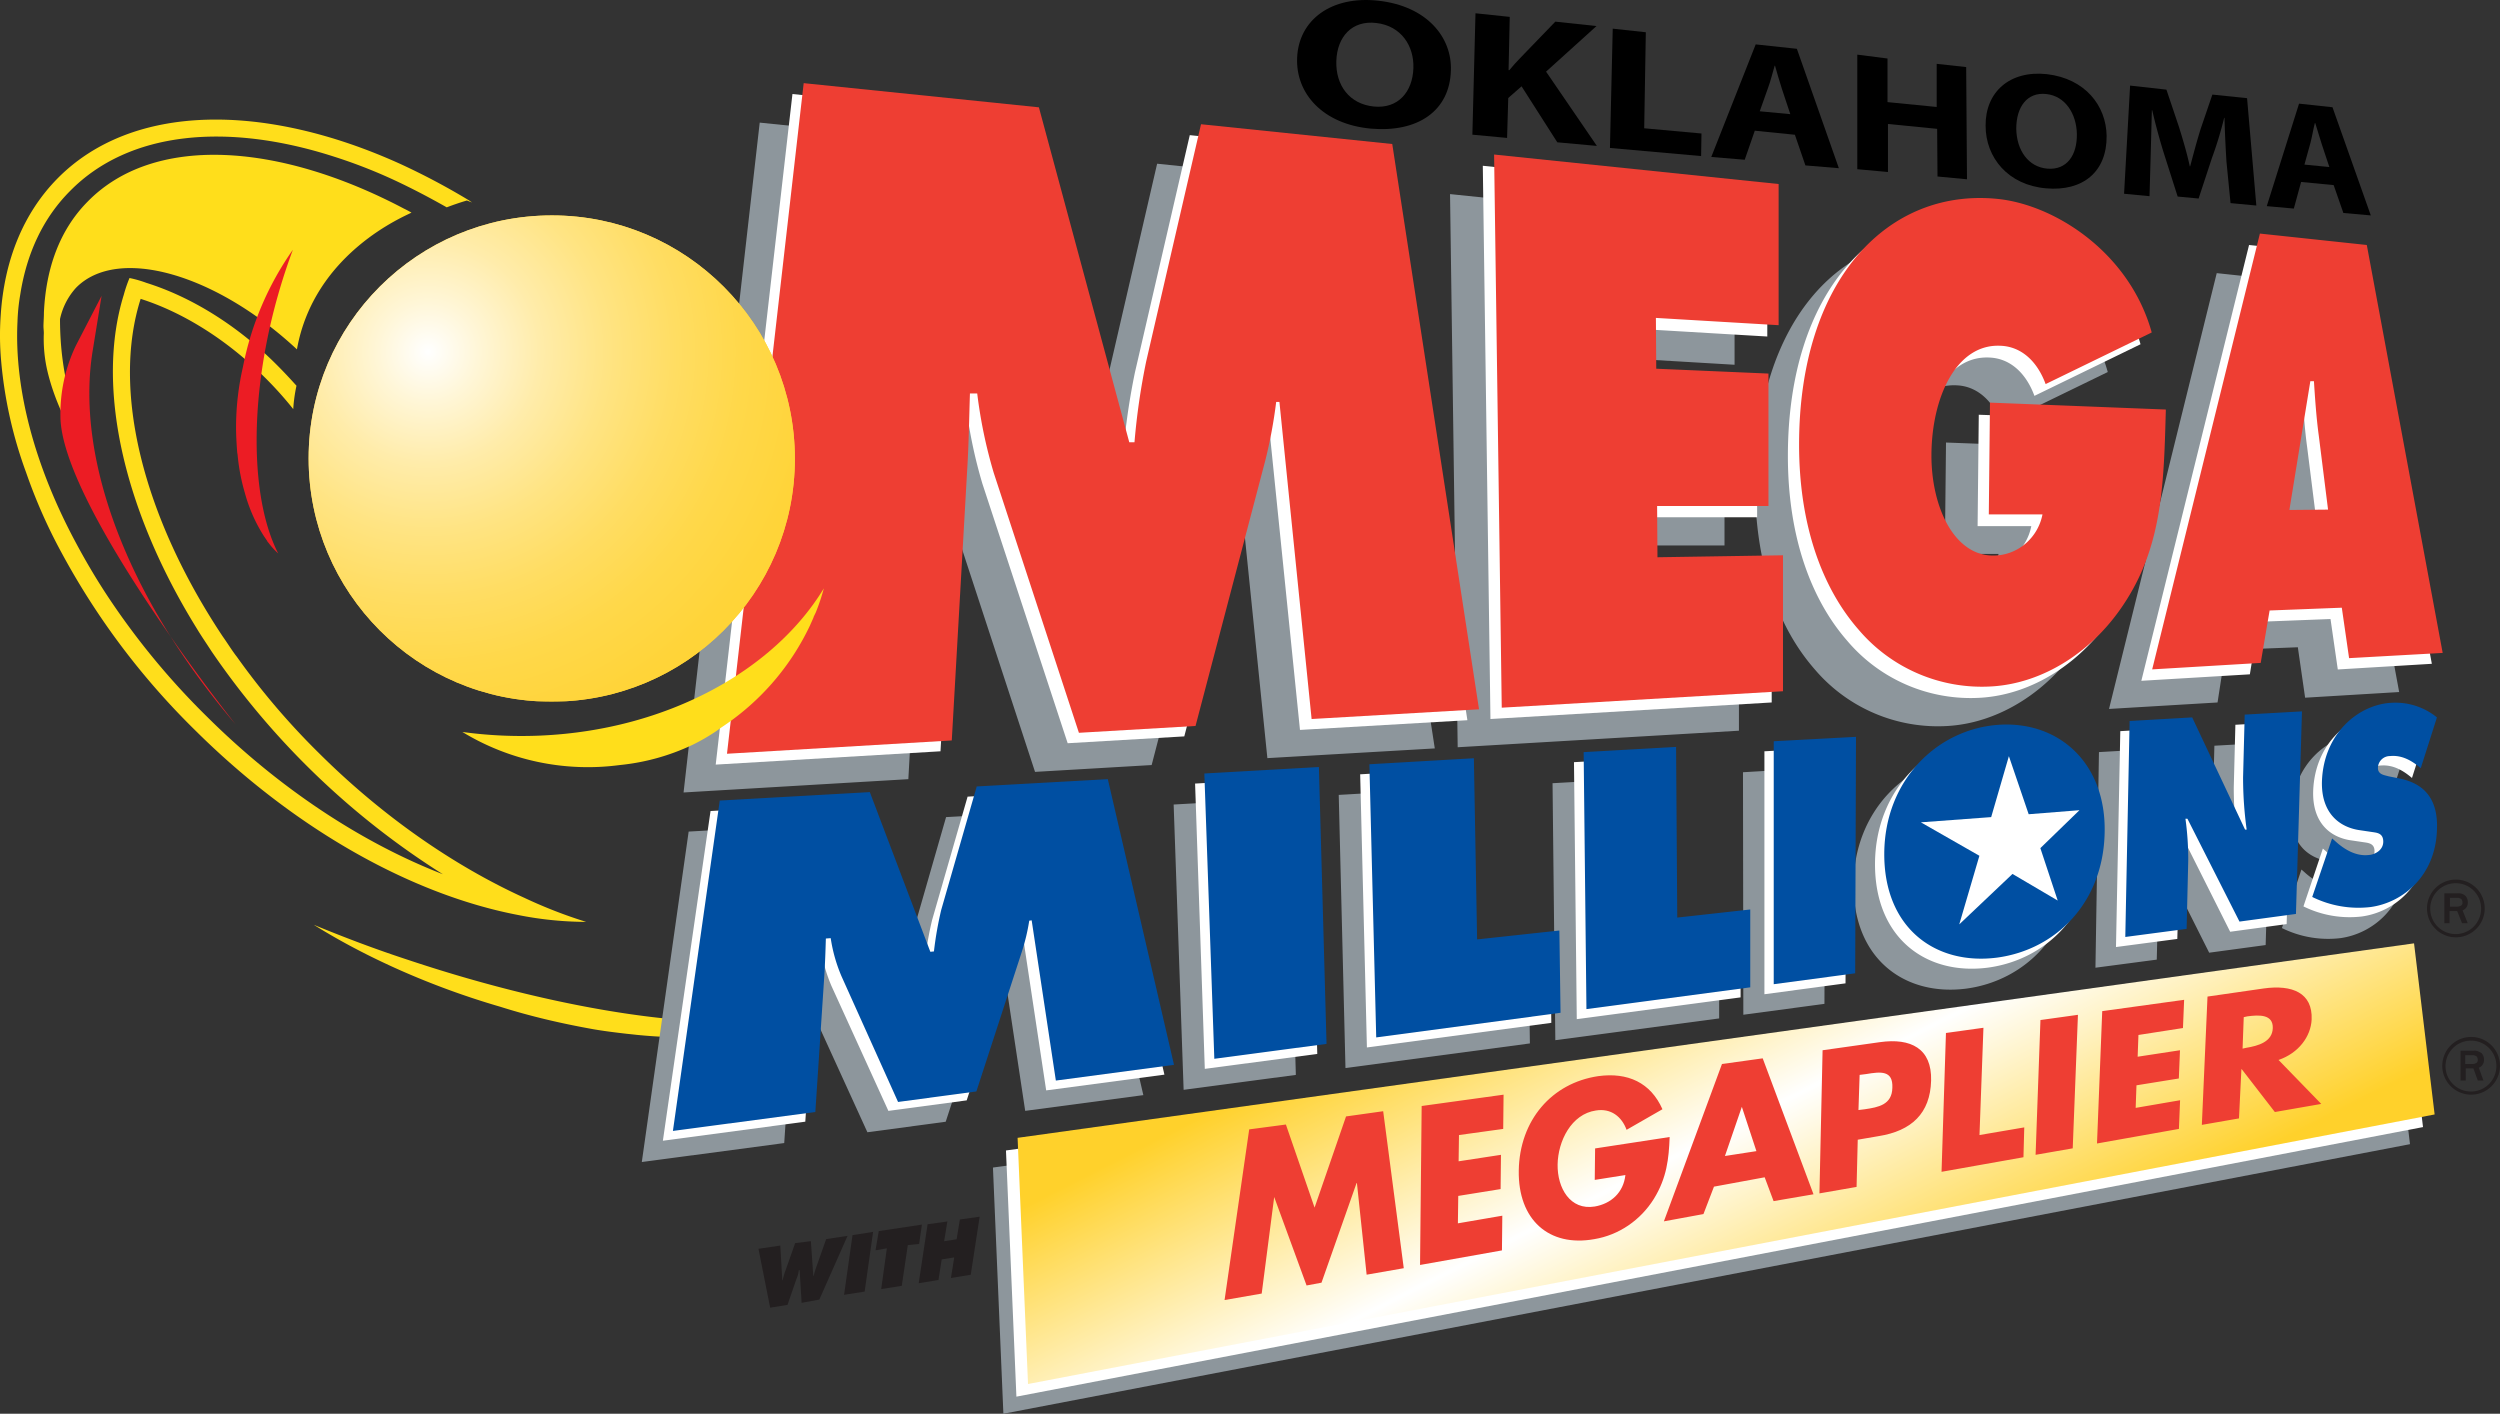 <svg xmlns="http://www.w3.org/2000/svg" xmlns:xlink="http://www.w3.org/1999/xlink" viewBox="0 0 2780.44 1572.32"><rect x="0" y="0" width="2780.44" height="1572.32" fill="#333333" stroke="none"/><defs><style>.cls-1{fill:none;}.cls-2{fill:#8d969c;}.cls-3{fill:#fff;}.cls-4{fill:url(#linear-gradient);}.cls-5{fill:#ffde1b;}.cls-6{fill:#ee3e33;}.cls-7{fill:#004fa2;}.cls-8{fill:#231f20;}.cls-9{fill:#ec1c24;}.cls-10{fill:url(#radial-gradient);}.cls-11{clip-path:url(#clip-path);}.cls-12{fill:url(#radial-gradient-2);}</style><linearGradient id="linear-gradient" x1="2032.3" y1="1222.62" x2="1773.53" y2="714.76" gradientTransform="translate(0 303.6)" gradientUnits="userSpaceOnUse"><stop offset="0" stop-color="#ffd12b"/><stop offset="0.51" stop-color="#fff"/><stop offset="1" stop-color="#ffd12b"/></linearGradient><radialGradient id="radial-gradient" cx="613.64" cy="206.37" r="270.4" gradientTransform="translate(0 303.6)" gradientUnits="userSpaceOnUse"><stop offset="0" stop-color="#fff"/><stop offset="0.09" stop-color="#fff6d7"/><stop offset="0.2" stop-color="#ffecaa"/><stop offset="0.32" stop-color="#ffe483"/><stop offset="0.44" stop-color="#ffdd63"/><stop offset="0.56" stop-color="#ffd84a"/><stop offset="0.69" stop-color="#ffd439"/><stop offset="0.83" stop-color="#ffd22e"/><stop offset="1" stop-color="#ffd12b"/></radialGradient><clipPath id="clip-path"><path class="cls-1" d="M343.24,509.77c0,149,120.7,270.6,270.2,270.6,149,0,270.6-120.7,270.6-270.2,0-149-120.7-270.6-270.2-270.6h0c-149.4,0-270.6,120.8-270.6,270.2h0"/></clipPath><radialGradient id="radial-gradient-2" cx="2066.02" cy="282.59" r="7.37" gradientTransform="translate(-174371.74 -23504.45) scale(84.63 84.56)" xlink:href="#radial-gradient"/></defs><g id="Layer_2" data-name="Layer 2"><g id="Layer_1-2" data-name="Layer 1"><polygon class="cls-2" points="1104.34 1298.52 1115.94 1572.32 2680.34 1272.52 2657.44 1082.22 1104.34 1298.52"/><polygon class="cls-3" points="1118.82 1279.52 1130.42 1553.32 2694.82 1253.52 2671.92 1063.22 1118.82 1279.52"/><polygon class="cls-4" points="1131.74 1265.47 1143.34 1539.27 2707.74 1239.47 2684.84 1049.17 1131.74 1265.47"/><path class="cls-5" d="M455.44,1068.07c-37.2-12.1-72.7-25.6-106.4-39.5,57.4,35.9,130.1,68.7,207.3,91.1,34.1,10.8,68.7,18.8,104.1,25.1,13,2.2,24.7,3.6,35.9,4.9l8.5.9,3.6.4a560.35,560.35,0,0,0,66,2.7,271.4,271.4,0,0,0,73.6-10.3l7.2-2.2,1.3-.4,3.6-1.3c5.8-2.2,11.7-4.5,17.1-8.1-87.5,16.5-247.7-5.4-421.8-63.3"/><path class="cls-2" d="M844.94,136.37l261.6,26.9,100.6,372.5h5.8a758.75,758.75,0,0,1,13-89.8l61-263.9,212.3,22,96.5,628.3-186.2,10.8-35.9-352.7h-4a536.31,536.31,0,0,1-12.1,65.1l-76.7,295.3-129.7,7.6-94.7-289a535.67,535.67,0,0,1-18.4-88.4l-8.1-.4c-.4,28.3-1.3,57.4-3.1,85.7l-16.6,300.2-250,14.8Zm767.8,79.5,316.4,32.8v157l-136.4-8.1.4,56.5,124.8,5.4v147.2H1794l.4,57,139.6-2.2v151.2l-312.8,18.4-8.5-615.2m747.2,283.6c-2.2,80.8-3.6,147.6-43.5,211.4-36.8,58.8-93.8,92.9-149.4,96.5a179.78,179.78,0,0,1-149-63.3c-40.4-46.2-66-116.2-66-205.5,0-184.4,99.6-285.9,221.2-273.3,63.7,6.7,146.3,59.7,171,148.5l-118,57.4c-9.9-26.5-28.3-41.7-49.8-42.6-48.9-2.7-76.7,56.1-77.2,120.7-.4,58.8,25.6,113.5,69.6,112.6,26.5-.4,48.9-19.7,53.9-45.8H2163l1.3-123.9Zm137.4,111.7,23.3-143.2h4c1.3,20.2,2.7,40.8,5.4,60.6l10.3,82.1Zm-22,111.8,80.3-3.1,8.1,56.1,104.6-6.3-83.9-453.2-119-12.7-119.8,484.7,120.7-7.2Zm-1170,171.8,127.4-7.2,8.5,307.9-124.8,16.6-11.1-317.3m183.6-10.7,116.2-6.7,3.6,201.5,91.5-9.9,1.3,91.5-205.1,27.4-7.5-303.8m237.8-13,102.8-5.8,1.3,189.8,81.2-9v86.6l-182.2,24.2-3.1-285.8m211.8-12.2,91.5-5.4-.9,263-90.2,12.1-.4-269.7m250.9,65.1c25.6-2.2,40.4,18.8,40.4,44.9-.4,28.3-17.5,49.4-41.7,52.1s-41.7-15.3-41.3-44c.4-27,16.6-51.2,42.6-53m.9-83.5c-69.1,4-128.3,61-128.8,143.2-.4,83,57,124.8,125.7,115.8,65.5-9,118-61.9,119.4-139.1,1.7-76.3-49.9-123.5-116.3-119.9m144.1-4,69.6-4,58.8,124.8h2.2a423.09,423.09,0,0,1-4-58.3l1.8-69.6,63.7-3.6-6.7,225.3-62.8,8.5-57.4-114.4h-2.2a329.07,329.07,0,0,1,3.1,46.7l-1.8,75.4-68.2,9Zm225.2,130.6,3.1,2.7c10.8,9.9,23.8,17.5,38.1,15.7,5.8-.4,15.7-4.9,15.7-14.8s-7.6-9.9-13-10.8l-12.1-1.8c-24.2-3.1-44-19.7-43.1-54.3,1.8-53.4,40.4-85.3,76.7-87.5a73.23,73.23,0,0,1,51.2,16.2l-18,56.5c-9.9-8.5-21.1-14.8-34.1-13.5a13.4,13.4,0,0,0-13.5,12.6c0,8.1,7.2,8.5,11.7,9.9l13.5,2.7c24.7,5.4,42.2,21.1,40.8,57.4-1.8,50.7-37.7,80.3-73.6,85.3a116.11,116.11,0,0,1-65.1-11.2Zm-1793.7-42.2,166.9-9.4,67.8,177.3,4-.4a394.77,394.77,0,0,1,8.1-46.2l39.5-137.4,145.8-8.1,73.6,317.3-131.4,17.5-26.9-178.2-2.7.4a219.69,219.69,0,0,1-8.1,34.1l-50.7,155.8-87.1,11.7-63.3-138.7a171.92,171.92,0,0,1-12.1-42.6l-5.4.4c-.4,13.9-.9,28.7-1.8,42.6l-9.9,150.3-158.4,21.1Z"/><path class="cls-3" d="M881.34,104.57l261.6,26.9L1243.44,504h5.8a758.75,758.75,0,0,1,13-89.8l61-263.9,212.3,22L1632,801l-186.2,10.8-35.9-352.7h-4c-2.7,22-7.2,43.5-12.1,64.6L1317.14,819l-129.7,7.6-94.8-288.5a535.67,535.67,0,0,1-18.4-88.4h-8c-.4,28.3-1.3,57.4-3.1,85.7L1046,835.57l-250,14.8Zm767.8,79.8,316.4,32.8v157.1l-136.5-8.1.4,56.5,124.8,5.4v147.2h-123.8l.4,57,139.6-2.2v151.2l-312.8,18.4-8.5-615.3m747.2,283.7c-2.2,80.8-3.6,148.1-43.5,211.4-36.8,58.8-93.8,92.9-149.4,96.5a179.78,179.78,0,0,1-149-63.3c-40.4-46.2-66-116.2-66-205.5,0-184.4,99.6-285.9,221.2-272.8,63.7,6.7,146.3,59.7,171,148.5l-118,57.4c-9.9-26.9-28.3-41.7-49.8-42.6-48.9-2.7-76.7,56.1-77.2,120.7-.4,58.8,25.6,113.5,69.6,112.6,26.5-.4,48.9-19.7,53.9-45.8h-59.7l1.3-123.9Zm137.3,111.7,22.9-143.2h4c1.3,20.2,2.7,40.8,5.4,60.6l10.3,82.1Zm-22,111.8,80.3-3.1,8.1,56.1,104.6-6.3-83.9-453.2-119.4-12.6-119.8,484.7,120.7-7.2Z"/><path class="cls-6" d="M893.84,92.47l261.6,26.9,100.5,372.5h5.8a758.75,758.75,0,0,1,13-89.8l61-263.9,212.7,22,96.5,628.7-186.2,10.8L1422.94,447h-3.6a536.31,536.31,0,0,1-12.1,65.1l-77.6,295.3-129.7,7.6-94.7-289a535.67,535.67,0,0,1-18.4-88.4h-8.1c-.9,28.3-1.3,57.4-3.1,85.7l-17.1,300.2-250,14.8Zm767.9,79.4,316.4,32.8v157l-136.5-8.1.4,56.5,124.8,5.4v147.3H1843l.4,57,139.6-2.2v151.2l-312.8,18.3-8.5-615.2m747.1,283.6c-2.2,80.8-3.6,148.1-43.5,211.4-36.8,58.8-93.8,92.9-149.4,96.5a179.78,179.78,0,0,1-149-63.3c-40.4-46.2-66-116.2-66-205.5,0-184.4,99.6-285.9,221.2-273.3,63.7,6.7,146.3,59.7,171,148.5l-118,57.4c-9.9-26.9-28.3-41.7-49.8-42.6-48.9-2.7-76.7,56.1-77.2,120.7-.4,58.8,25.6,113.5,69.6,112.6,26.5-.4,48.9-19.7,53.9-45.8h-59.7l1.3-124.3Zm137.4,111.7,23.3-143.2h4c1.3,20.2,2.7,40.8,5.4,60.6l10.3,82.2Zm-22,111.8,80.3-3.1,8.1,56.1,104.1-5.8-84.4-453.7-118.9-12.7-119.8,484.7,120.7-7.2Z"/><path class="cls-3" d="M1329.14,871.47l127.4-7.2,8.5,307.9-125.1,16.6-10.8-317.3m183.6-10.3,116.2-6.7,3.6,201.5,91.5-9.9,1.3,91.5-205.1,27.4-7.5-303.8m237.8-13.5,102.8-5.8,1.3,189.8,81.2-9v86.6l-182.2,24.2-3.1-285.8m211.8-12.1,91.5-4.9-1.3,263-90.2,12.1V835.57m250.9,65.1c25.6-2.2,40.8,18.8,40.4,44.9-.4,28.3-17.5,49.4-41.7,52.1s-41.7-15.3-41.3-44c.4-27,17-51.2,42.6-53m.9-83.5c-69.1,4-128.3,61-128.8,143.2-.4,83,57,124.8,125.7,115.8,66-9,118-61.9,119.4-139.1,1.7-76.4-49.9-123.5-116.3-119.9m144-4,69.6-4,58.8,124.8h1.8a423.09,423.09,0,0,1-4-58.3l1.8-69.6,63.7-3.6-6.7,225.3-62.8,8.5-57.5-114.5h-2.2a329.07,329.07,0,0,1,3.1,46.7l-2.2,75.8-68.2,9Zm225.3,130.6,3.1,2.7c10.8,9.9,23.8,17.5,38.1,15.7,5.8-.9,15.7-4.9,16.2-14.8s-7.6-9.9-13-10.8l-12.1-1.8c-24.2-3.1-44-19.7-43.1-54.7,1.8-53.4,40.4-85.3,76.7-87.5a73.23,73.23,0,0,1,51.2,16.2l-18,56.5c-9.9-8.5-21.1-14.8-34.1-13.9a13.4,13.4,0,0,0-13.5,12.6c-.4,8.1,7.2,8.5,11.7,9.9l13.5,2.7c24.7,5.4,42.2,21.1,40.4,57.4-1.8,50.7-37.7,80.3-73.6,85.3a116.11,116.11,0,0,1-65.1-11.2ZM790.24,902l166.5-9.4,67.8,177.3,4-.4a394.77,394.77,0,0,1,8.1-46.2l39.5-137.3,145.8-8.1,73.1,317.3-131.5,17.5-26.9-178.2h-2.7a219.69,219.69,0,0,1-8.1,34.1l-50.7,155.2-87.1,11.7-63.2-138.7a171.92,171.92,0,0,1-12.1-42.6l-5.4.4c-.4,13.9-.4,28.3-1.8,42.6l-9.9,150.3-158.4,21.2Z"/><path class="cls-7" d="M1339.44,860.27l127.4-7.2,8.5,307.9-124.8,16.6-11.1-317.3M1523,850l116.2-6.7,3.6,201.5,91.5-9.9,1.3,91.5-205,27.4L1523,850m238.3-13.5,102.8-5.8,1.3,189.8,81.2-9v86.6l-182.2,24.2-3.1-285.8m211.4-12.1,91.5-4.9-.9,263-90.6,12.1V824.37m395.8-22.5,69.6-4,58.8,124.8h1.8a423.09,423.09,0,0,1-4-58.3l1.8-69.6,63.7-3.6-6.7,225.3-62.8,8.5-57.9-114.4h-2.2a329.07,329.07,0,0,1,3.1,46.7l-1.8,75.8-68.2,9Zm225.2,130.6,3.1,2.7c10.8,9.9,23.8,17.5,38.1,15.7,5.8-.4,15.7-4.9,15.7-14.8s-7.6-9.9-13-10.8l-12.1-1.8c-24.2-3.1-44-19.7-43.1-54.3,1.8-53.4,40.4-85.3,76.7-87.5a73.23,73.23,0,0,1,51.2,16.2l-18,56.5c-9.9-8.5-21.1-14.8-34.1-13.5a13.4,13.4,0,0,0-13.5,12.6c-.4,8.1,7.2,8.5,11.7,9.9l13.5,2.7c24.7,5.4,42.2,21.1,40.4,57.4-1.8,50.7-37.7,80.3-73.6,85.3a116.11,116.11,0,0,1-65.1-11.2Zm-1793.2-42.1,166.9-9.4,67.3,177.6,4-.4a394.77,394.77,0,0,1,8.1-46.2l39.5-137.3,145.8-8.1,73.6,317.7-131.4,17.5-26.9-178.2-2.7.4a219.69,219.69,0,0,1-8.1,34.1l-50.7,155.8-87.1,11.7L936,1086a171.92,171.92,0,0,1-12.1-42.6l-5.4.4c-.4,13.9-.9,28.7-1.8,42.6l-9.9,150.3-158.4,21.1ZM2224.44,806c-69.1,4-128.3,61-128.8,143.2-.4,83,57,124.8,125.7,115.8,66-9,118-61.9,119.4-139.1,1.7-76.4-49.9-123.5-116.3-119.9"/><path class="cls-3" d="M2214.54,908.77l19.7-67.8,22,64.6,56.5-4.5-43.5,42.2,19.3,58.3-50.3-29.6-59.2,56.1,22.4-76.3-65.1-37.2,78.2-5.8"/><path class="cls-6" d="M1389.34,1256.07l40.8-5.4,31.9,92.4,35-101.4,41.3-5.8,22.9,174.6-41.3,7.2-10.8-101.9h-.4l-39,110.8-16.6,3.1-36.3-99.2h.4l-14,108.2-41.3,7.2,27.4-189.8m233.3,6.3-.4,29.2,47.1-7.2-.4,38.1-47.1,7.6-.4,30.5,49.4-8.5-.4,38.6-91.1,16.2,1.8-176.8,91.1-12.6-.4,38.1-49.2,6.8m234.3,2.2c-.9,24.2-3.1,45.3-17.5,68.7-14.8,23.8-39,40.4-66.4,44.9-50.3,9-84.8-21.5-83.9-76.3.9-56.1,36.8-97.4,88.4-105,32.8-4.5,58.3,7.2,71.4,36.8l-39.9,22.9c-5.4-14.8-17.5-24.2-34.1-21.5-27.4,4-42.2,34.1-42.6,60.1s13.9,51.2,41.3,46.7c18-3.1,31.9-15.3,34.1-35l-34.1,5.4.4-35Zm49.3,55.2-11.7,30.5-44,8.1,64.6-175,45.3-6.3,56.5,151.2-44.4,7.6-9.9-26.5Zm31-88.8h0l-18.8,54.7,35-5.4Zm89.8-62.9,63.7-9c34.6-4.9,57.9,7.2,57,42.6-.9,36.8-22,56.1-58.3,61.9l-23.3,4-1.3,52.5-41.3,7.2Zm39.9,66.5,7.2-.9c14.8-2.2,30.1-4.9,30.5-23.8.9-19.7-13-18-29.2-15.3l-7.2.9Zm134.6,27.8,49.8-8.5-.9,33.2-91.1,16.2,4.9-154.4,41.7-5.8-4.4,119.3m103.7,14.8-41.3,7.2,5.4-149.9,41.7-5.8-5.8,148.5m73.1-126.1-.9,24.2,47.1-7.2-1.3,31.4-47.1,7.6-.9,25.1,49.4-8.5-1.3,31.9-91.1,16.2,5.8-147.2,91.1-12.6-1.3,31.4-49.5,7.7m203.3,76.7-51.6,9-36.8-47.6h-.4l-2.7,54.7-41.3,7.2,6.3-142.7,62.4-9c31.9-4.5,54.7,4.9,53.4,34.6-.9,18.8-14.4,37.2-36.8,44.9Zm-87.5-61.5,4-.9c13.5-2.2,29.2-6.7,29.6-22s-14.8-14.8-28.3-13l-4,.9Z"/><path class="cls-8" d="M867.84,1385.27l2.2,38.6h.4a85.51,85.51,0,0,1,3.6-12.1l10.3-29.2,17.5-2.2,2.7,38.6h.4a111.44,111.44,0,0,1,3.6-11.7l10.3-29.2,23.8-3.6-31.4,70.9-19.7,3.6-2.2-36.3h-.9a33,33,0,0,1-2.7,9.9l-9.9,28.7-19.3,3.1-13-65.5Zm80.3-11.6,22.9-3.6-9.4,66.4-22.9,3.6,9.4-66.4m29.2-4.5,48-7.2-3.1,21.5-12.6,1.3-6.7,45.3-22.9,3.6,6.3-45.3-12.6,2.2,3.6-21.4m54.3-7.6,22-3.1-3.6,22,13.9-2.2,3.6-22,22-3.1-9.9,64.6-22,3.6,3.6-22.9-13.9,2.2-3.6,22.9-22,3.6,9.9-65.6"/><path class="cls-8" d="M2744.54,1026.77h-6.3l-5.4-13.5h-8.5v13.5h-5.8v-33.2h14.4a11.39,11.39,0,0,1,9,2.7,10.22,10.22,0,0,1,2.7,7.2,8.9,8.9,0,0,1-5.8,9Zm-19.7-18.4h7.6a8.76,8.76,0,0,0,4.9-1.3c.9-.9,1.8-2.2,1.3-3.6a5.15,5.15,0,0,0-1.3-3.6,7.47,7.47,0,0,0-4.5-1.3h-8.1v9.8Z"/><path class="cls-8" d="M2731.14,1042.47a32.1,32.1,0,1,1,32.3-32.3,32.14,32.14,0,0,1-32.3,32.3m0-60.2a28.3,28.3,0,1,0,28.3,28.3,28.21,28.21,0,0,0-28.3-28.3m30.9,219.5h-6.3l-4.9-13.5h-8.5v13.5h-5.8v-33.2h14.4c3.1-.4,6.3.9,9,2.7a10.22,10.22,0,0,1,2.7,7.2,8.9,8.9,0,0,1-5.8,9Zm-20.2-18.4h7.6a8.76,8.76,0,0,0,4.9-1.3c.9-.9,1.8-2.2,1.3-3.6a5.15,5.15,0,0,0-1.3-3.6,7.47,7.47,0,0,0-4.5-1.3h-8.1v9.8Z"/><path class="cls-8" d="M2748.14,1217.47a32.1,32.1,0,1,1,32.3-32.3,32.14,32.14,0,0,1-32.3,32.3m0-60.1a28.3,28.3,0,1,0,28.3,28.3h0a28.15,28.15,0,0,0-28.3-28.3"/><path class="cls-5" d="M.84,350c4-60.1,24.7-112.6,63.3-151.7,83-83.9,229.8-84.4,380.6-16.2a770.2,770.2,0,0,1,76.3,40.4l4,2.7-5.8-2.2c-7.6,2.2-15.3,4.9-22.4,7.6-19.7-11.2-39.5-21.5-58.8-30.5a568.46,568.46,0,0,0-66.9-26c-118.5-38.1-227.5-28.3-293,38.1-30.5,30.5-48.5,70-55.6,115.3a218.84,218.84,0,0,0-3.1,30.5c-3.6,74,18.8,159.8,65.1,245.9,10.8,20.2,22.4,39.9,35.5,59.7a830.66,830.66,0,0,0,110.4,133.7c79.9,79.4,171.9,140,262.1,175a878.76,878.76,0,0,1-257-247.5c-5.8-9-11.7-17.5-17.1-26.5-81.6-132-112.2-269.3-80.7-370.7a148.22,148.22,0,0,1,6.3-18.4,129.16,129.16,0,0,1,18.8,5.4c48.5,15.2,100.1,46.2,144.9,91.1,7.6,7.6,14.8,15.3,22,23.3a171.3,171.3,0,0,0-3.6,26,397.84,397.84,0,0,0-31.9-35.5c-43.5-43.1-92.4-72.7-137.8-87.1-32.3,101.4,2.2,241.4,91.1,375.2,5.4,7.6,10.3,15.7,16.2,23.3a807.55,807.55,0,0,0,92,107.7c69.6,69.1,149,124.3,228,160.2a531.67,531.67,0,0,0,68.2,26.5,390.37,390.37,0,0,1-75.4-7.6c-119.8-22.9-250-96.5-360.4-206.4a824.44,824.44,0,0,1-147.2-195.7A590.28,590.28,0,0,1,29,525.37a478.81,478.81,0,0,1-27.8-124.8A315.54,315.54,0,0,1,.84,350"/><path class="cls-5" d="M48.84,347.77c2.2-49.4,17.5-92,48.5-123.4,73.1-74.9,211.4-66.4,351.8,7.6,2.7,1.3,5.4,2.7,8.5,4.5-6.3,3.6-108.2,44.4-127.4,152.1-90.6-84.4-199.3-115.3-245.5-68.7a74.86,74.86,0,0,0-18,35c0,31.4,4,62.8,13,92.9a528.26,528.26,0,0,0,28.7,78.1c-28.7-39-48-79-56.1-114.9a158,158,0,0,1-3.6-40.4c0-2.7-.4-5.4-.4-8.1.1-5.3.5-9.8.5-14.7"/><path class="cls-9" d="M84.74,383.67,113,329l-9.9,61c-19.7,120.7,39.5,276,158.9,415.6,0,0-194.8-244.6-194.8-342.9a175.66,175.66,0,0,1,17.5-79"/><path class="cls-5" d="M601.74,818.07a484,484,0,0,1-87.5-4,268.34,268.34,0,0,0,175,36.8,244.75,244.75,0,0,0,80.8-22.4,213.69,213.69,0,0,0,26.5-15.3l6.3-4.5,2.7-1.8a278,278,0,0,0,95.1-110.8l4-9,.4-1.3,2.2-4.5a223.48,223.48,0,0,0,9-26.9c-55.1,91-174.1,157.4-314.5,163.7"/><path class="cls-9" d="M304.64,345.07a673.44,673.44,0,0,1,21.1-67.3,338.92,338.92,0,0,0-55.6,130.6,300.47,300.47,0,0,0-7.6,66.4c0,8.1.4,15.7.9,23.3l.4,5.4.4,2.2a220.91,220.91,0,0,0,8.1,42.6,174.37,174.37,0,0,0,21.5,48.5l3.1,4.5.4.9,1.8,2.2a79.14,79.14,0,0,0,10.3,11.2c-29-56.4-33.1-159.6-4.8-270.5"/><path id="SVGID" class="cls-10" d="M343.24,509.77c0,149,120.7,270.6,270.2,270.6,149,0,270.6-120.7,270.6-270.2,0-149-120.7-270.6-270.2-270.6h0c-149.4,0-270.6,120.8-270.6,270.2h0"/><g class="cls-11"><path class="cls-12" d="M343.24,239.57H884v540.3H343.24Z"/></g><path d="M1613.64,78.47c-1.3,44.9-36.8,69.1-88.9,64.6-53.4-4.9-83.9-39-82.1-79,1.8-41.7,37.7-69.1,90.2-63.3C1586.74,6.67,1615,41.27,1613.64,78.47Zm-127.4-10.7c-.9,27.4,14.8,48,41.7,50.7s43.1-16.2,44-42.6c.9-24.7-13.5-47.1-41.3-50.3C1503.74,22.37,1487.14,40.77,1486.24,67.77Z"/><path d="M1641,14.77l38.1,4-1.3,59.2h.9c4-4.9,8.1-9.4,12.1-13.5l39-40.4,45.8,4.9-56.1,50.7,56.5,82.6-44-4L1692.24,96l-14.8,13-1.3,44.4-38.6-3.6Z"/><path d="M1793.64,31.87l36.8,4-1.8,106.8,63.7,5.8-.4,25.1-101.4-9Z"/><path d="M1951.64,145.37l-11.2,32.3-37.2-3.1,49.4-125.2,45.8,4.9,46.7,132.8-37.2-3.1-11.7-34.1Zm39.5-18.4-9.4-28.3c-2.7-8.1-5.4-18-7.6-25.6h-.4c-2.2,7.2-4.5,17.1-7.2,24.2l-9.4,26.5Z"/><path d="M2099.24,65.07v48.5l54.7,5.4V71l32.8,3.6.9,124.8-32.8-3.1-.4-53-54.7-5.4v53.4l-34.1-3.1V60.77Z"/><path d="M2342.94,151.17c.4,39.9-26.5,61.9-67.3,58.3-42.2-3.6-67.3-34.1-67.3-69.6-.4-37.2,26.5-61.9,68.2-57.4C2319.14,87.47,2342.44,117.57,2342.94,151.17Zm-100.5-8c.4,24.2,13.5,42.6,34.6,44.4,21.5,1.8,33.2-14.8,32.8-38.6-.4-22-12.6-42.2-34.1-44.4C2254.54,102.27,2242.44,118.87,2242.44,143.17Z"/><path d="M2476.24,180c-.9-14.4-1.8-31.9-2.2-48.9h-.4a411.22,411.22,0,0,1-13.5,44.4l-14.9,45.3-23.3-2.2-15.3-48c-4.5-14.4-9.4-32.3-13-48h-.4c-.4,16.2-.9,34.6-1.3,49.8l-1.3,45.8-28.3-2.7,6.7-120.3,40.4,4.5,13.9,41.3c4.5,14.4,9,29.6,12.1,44h.4c3.6-13.5,7.6-28.7,11.7-41.7l13-38.1,38.6,4,10.3,119.4-28.7-2.7Z"/><path d="M2559.24,202.37l-8.1,29.6-30.1-2.7,35.9-114,37.2,4,42.6,120.3-30.5-2.7-10.8-31Zm31.4-16.6-8.5-25.6c-2.2-7.2-4.9-16.2-7.2-23.3h-.4c-1.8,6.7-3.1,15.3-4.9,22l-6.7,24.2Z"/></g></g></svg>